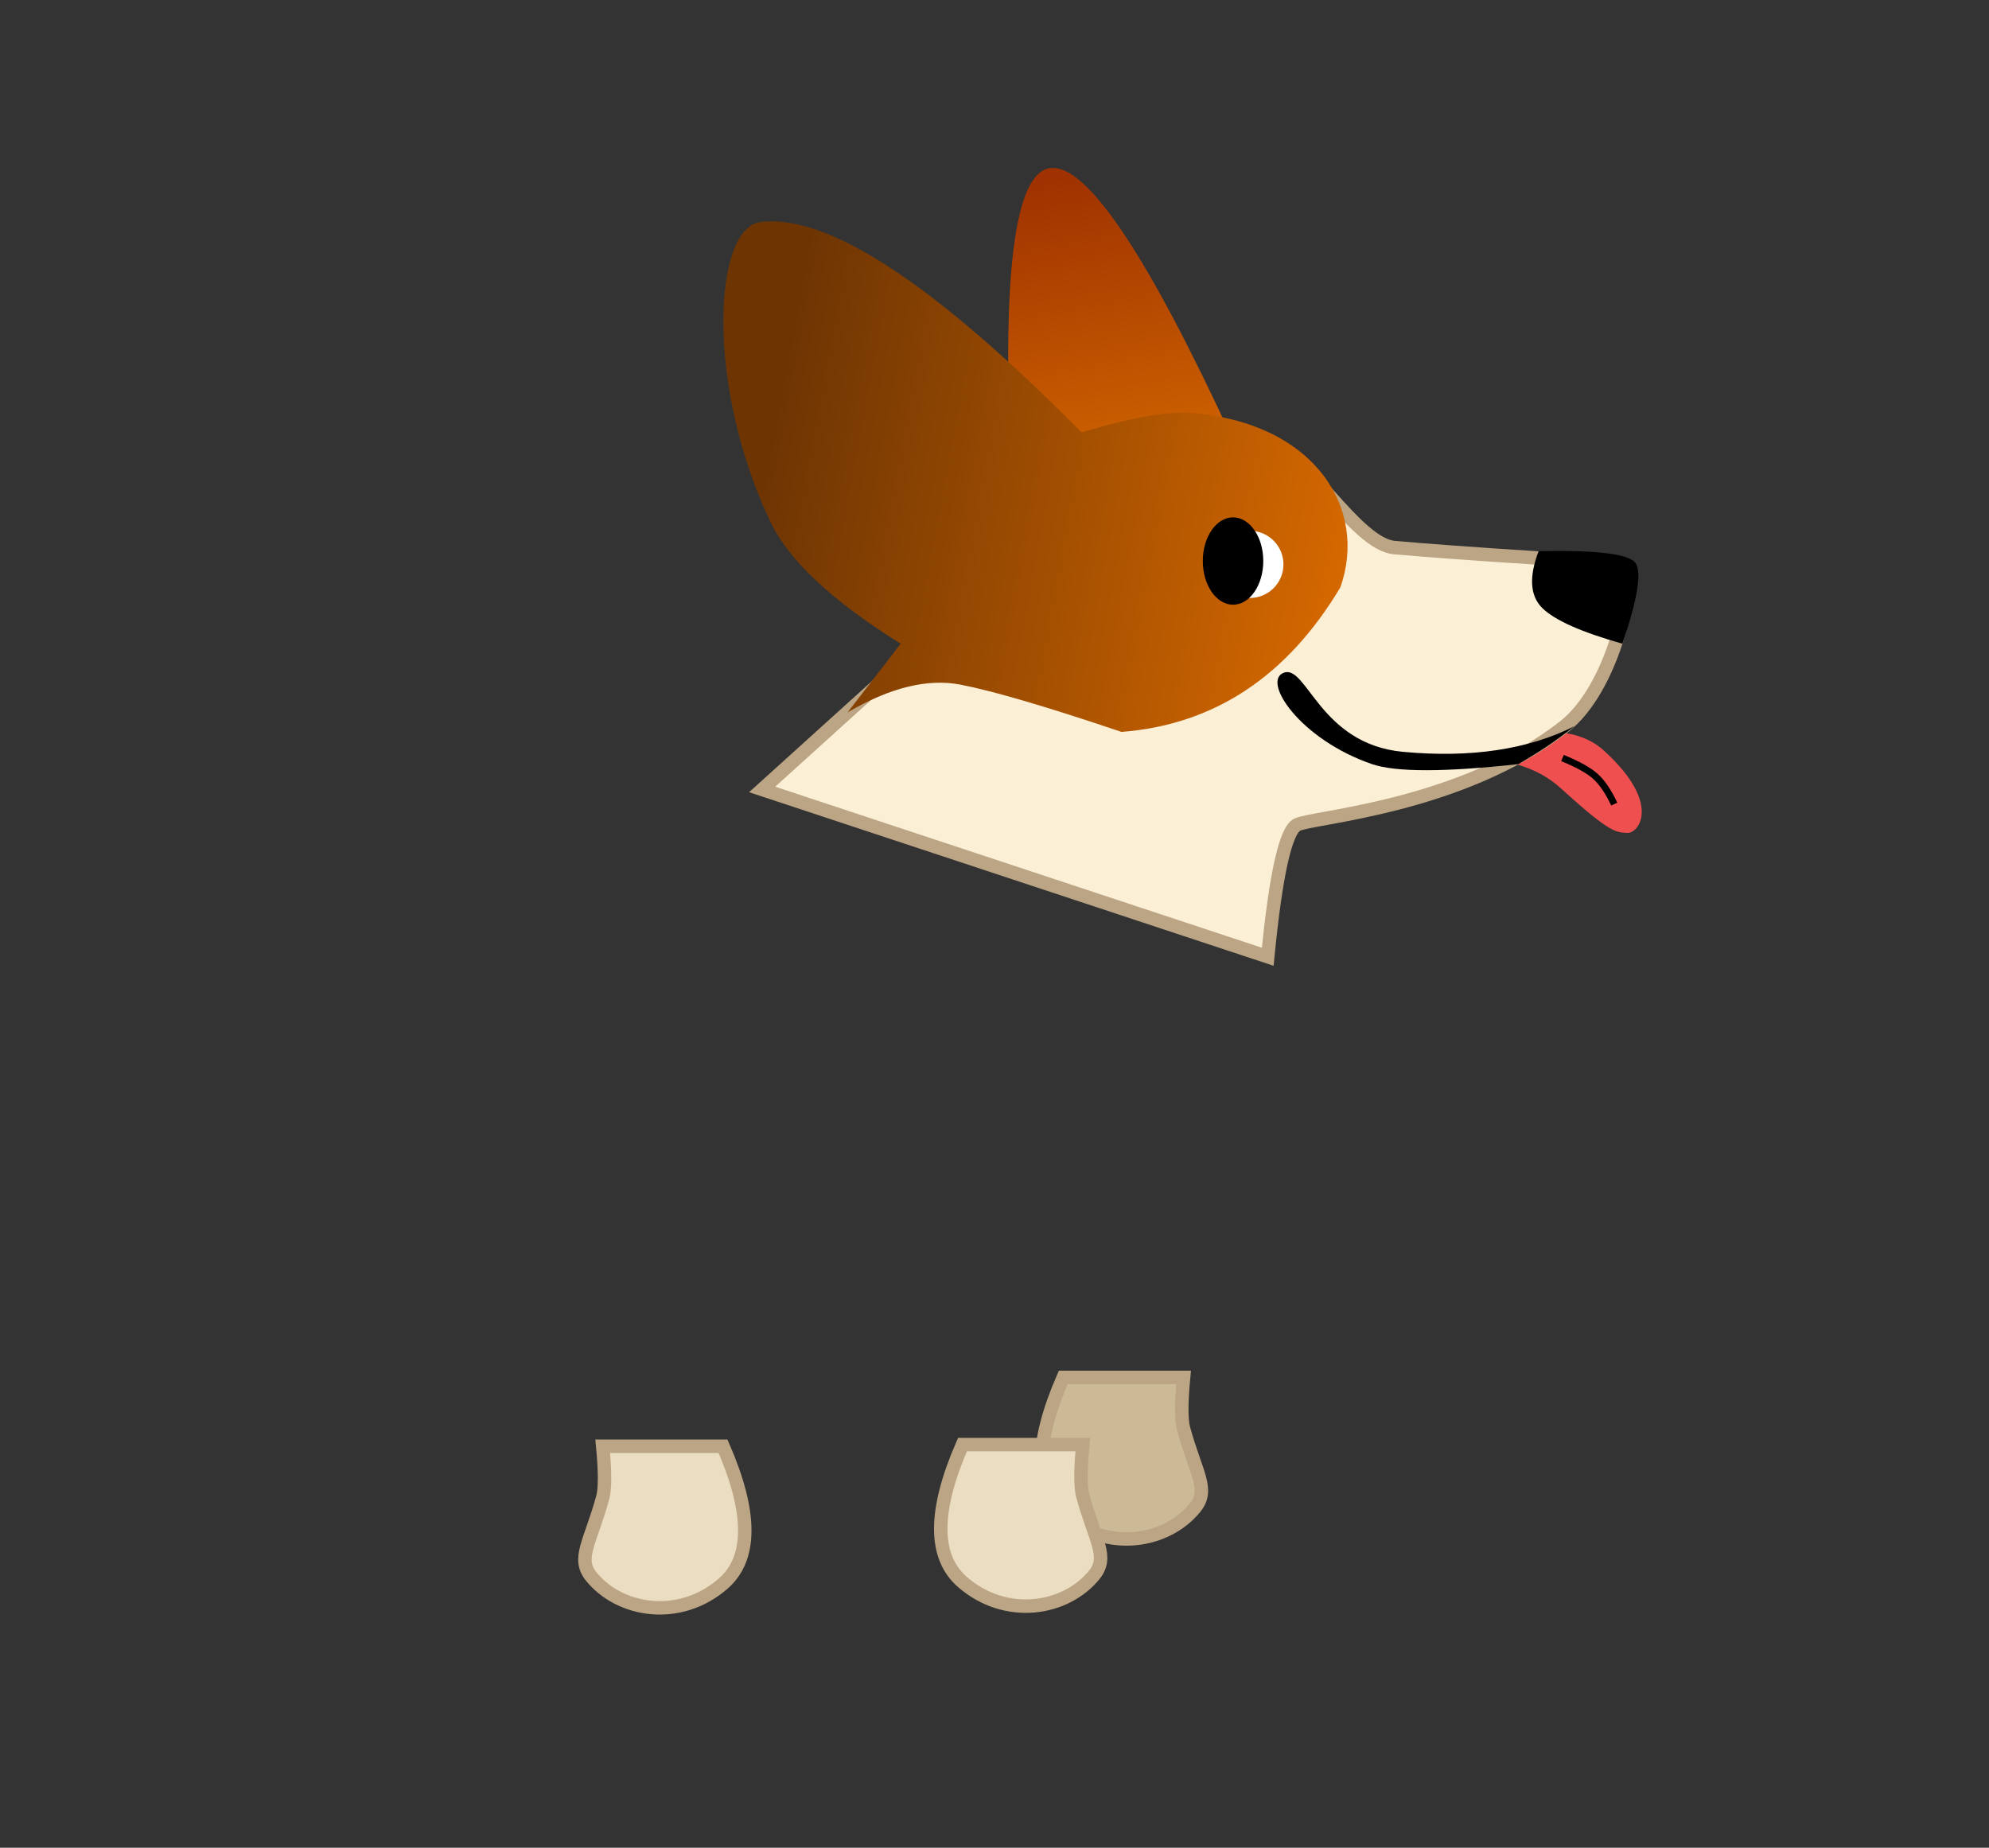 <?xml version="1.0" encoding="UTF-8"?>
<svg width="296px" height="275px" viewBox="0 0 296 275" version="1.1" xmlns="http://www.w3.org/2000/svg" xmlns:xlink="http://www.w3.org/1999/xlink">
    <rect x="0" y="0" width="296" height="275" fill="#333333" stroke="none"/>
    <!-- Generator: Sketch 58 (84663) - https://sketch.com -->
    <title>Artboard</title>
    <desc>Created with Sketch.</desc>
    <defs>
        <linearGradient x1="45.108%" y1="93.033%" x2="33.713%" y2="3.548%" id="linearGradient-1">
            <stop stop-color="#CD6100" offset="0%"></stop>
            <stop stop-color="#9F3200" offset="100%"></stop>
        </linearGradient>
        <linearGradient x1="96.85%" y1="66.548%" x2="8.371%" y2="53.576%" id="linearGradient-2">
            <stop stop-color="#D56800" offset="0%"></stop>
            <stop stop-color="#6E3503" offset="100%"></stop>
        </linearGradient>
    </defs>
    <g id="Artboard" stroke="none" stroke-width="1" fill="none" fill-rule="evenodd">
        <path d="M225.567,113.724 C228.196,114.438 230.453,115.654 232.338,117.372 C239.722,124.102 240.465,123.831 242.144,123.967 C243.823,124.102 247.429,119.654 238.681,111.706 C236.822,110.018 234.356,109.093 231.282,108.933 L225.567,113.724 Z" id="Path-55" fill="#EF4F4F"></path>
        <path d="M183.39,65.279 C170.716,37.799 161.693,24.377 156.32,25.013 C150.947,25.649 149.02,40.959 150.539,70.942 L183.39,65.279 Z" id="Path-54" fill="url(#linearGradient-1)"></path>
        <path d="M188.662,142.397 C189.853,130.214 191.305,123.666 193.02,122.753 C195.197,121.594 217.514,120.178 232.826,108.105 C239.83,102.584 243.167,88.129 241.869,84.796 C241.306,83.352 229.097,83.352 207.53,81.501 C201.726,81.002 194.205,67.077 188,65.196 C183.59,63.859 178.743,63.191 173.46,63.191 L113.421,117.496 L188.662,142.397 Z" id="Path-50" stroke="#BCA584" stroke-width="2" fill="#FBEFD6"></path>
        <path d="M157.651,205 C158.01,208.803 158.01,211.353 157.651,212.651 C155.798,219.354 153.76,221.691 155.949,224.395 C160.186,229.628 169.095,231.072 175.559,225.456 C179.869,221.712 179.869,214.893 175.559,205 L157.651,205 Z" id="Path-49" stroke="#BCA584" stroke-width="2" fill="#CCBA97" transform="translate(166.896, 217.024) scale(-1, 1) translate(-166.896, -217.024) "></path>
        <path d="M89.696,215.252 C90.055,219.055 90.055,221.606 89.696,222.903 C87.843,229.607 85.805,231.943 87.994,234.647 C92.231,239.88 101.14,241.325 107.604,235.708 C111.914,231.964 111.914,225.145 107.604,215.252 L89.696,215.252 Z" id="Path-49" stroke="#BCA584" stroke-width="2" fill="#EBDDC2"></path>
        <path d="M142.651,215 C143.01,218.803 143.01,221.353 142.651,222.651 C140.798,229.354 138.76,231.691 140.949,234.395 C145.186,239.628 154.095,241.072 160.559,235.456 C164.869,231.712 164.869,224.893 160.559,215 L142.651,215 Z" id="Path-49" stroke="#BCA584" stroke-width="2" fill="#EBDDC2" transform="translate(151.896, 227.024) scale(-1, 1) translate(-151.896, -227.024) "></path>
        <path d="M126.134,106.029 L134.037,95.807 C123.835,89.443 117.37,83.393 114.643,77.658 C104.993,57.358 106.148,33.977 113.145,33.06 C123.108,31.755 139.044,42.188 160.953,64.36 C168.323,62.16 173.735,61.192 177.19,61.456 C195.697,62.873 203.626,75.753 199.46,87.436 C191.523,100.699 180.668,107.865 166.896,108.933 C155.847,105.2 147.871,102.857 142.969,101.903 C138.066,100.949 132.455,102.324 126.134,106.029 Z" id="Path-53" fill="url(#linearGradient-2)"></path>
        <path d="M234.318,108.083 C232.714,109.327 231.362,110.318 230.262,111.056 C229.163,111.794 227.735,112.684 225.98,113.724 C214.968,114.934 207.699,114.934 204.174,113.724 C193.459,110.049 187.681,101.322 191.079,100.115 C194.477,98.909 196.434,110.754 208.801,111.899 C218.887,112.833 227.393,111.561 234.318,108.083 Z" id="Path-51" fill="#000000"></path>
        <path d="M241.445,95.807 C235.355,94.084 231.388,92.321 229.542,90.518 C227.697,88.715 227.508,85.886 228.974,82.031 C237.651,81.853 242.461,82.444 243.405,83.806 C244.348,85.168 243.695,89.168 241.445,95.807 Z" id="Path-52" fill="#000000"></path>
        <circle id="Oval" fill="#FFFFFF" cx="186" cy="84" r="5"></circle>
        <ellipse id="Oval" fill="#000000" cx="183.5" cy="83.5" rx="4.5" ry="6.5"></ellipse>
        <path d="M232.529,112.821 C234.795,113.747 236.421,114.649 237.407,115.527 C238.394,116.404 239.336,117.787 240.233,119.674" id="Path-56" stroke="#000000"></path>
    </g>
</svg>